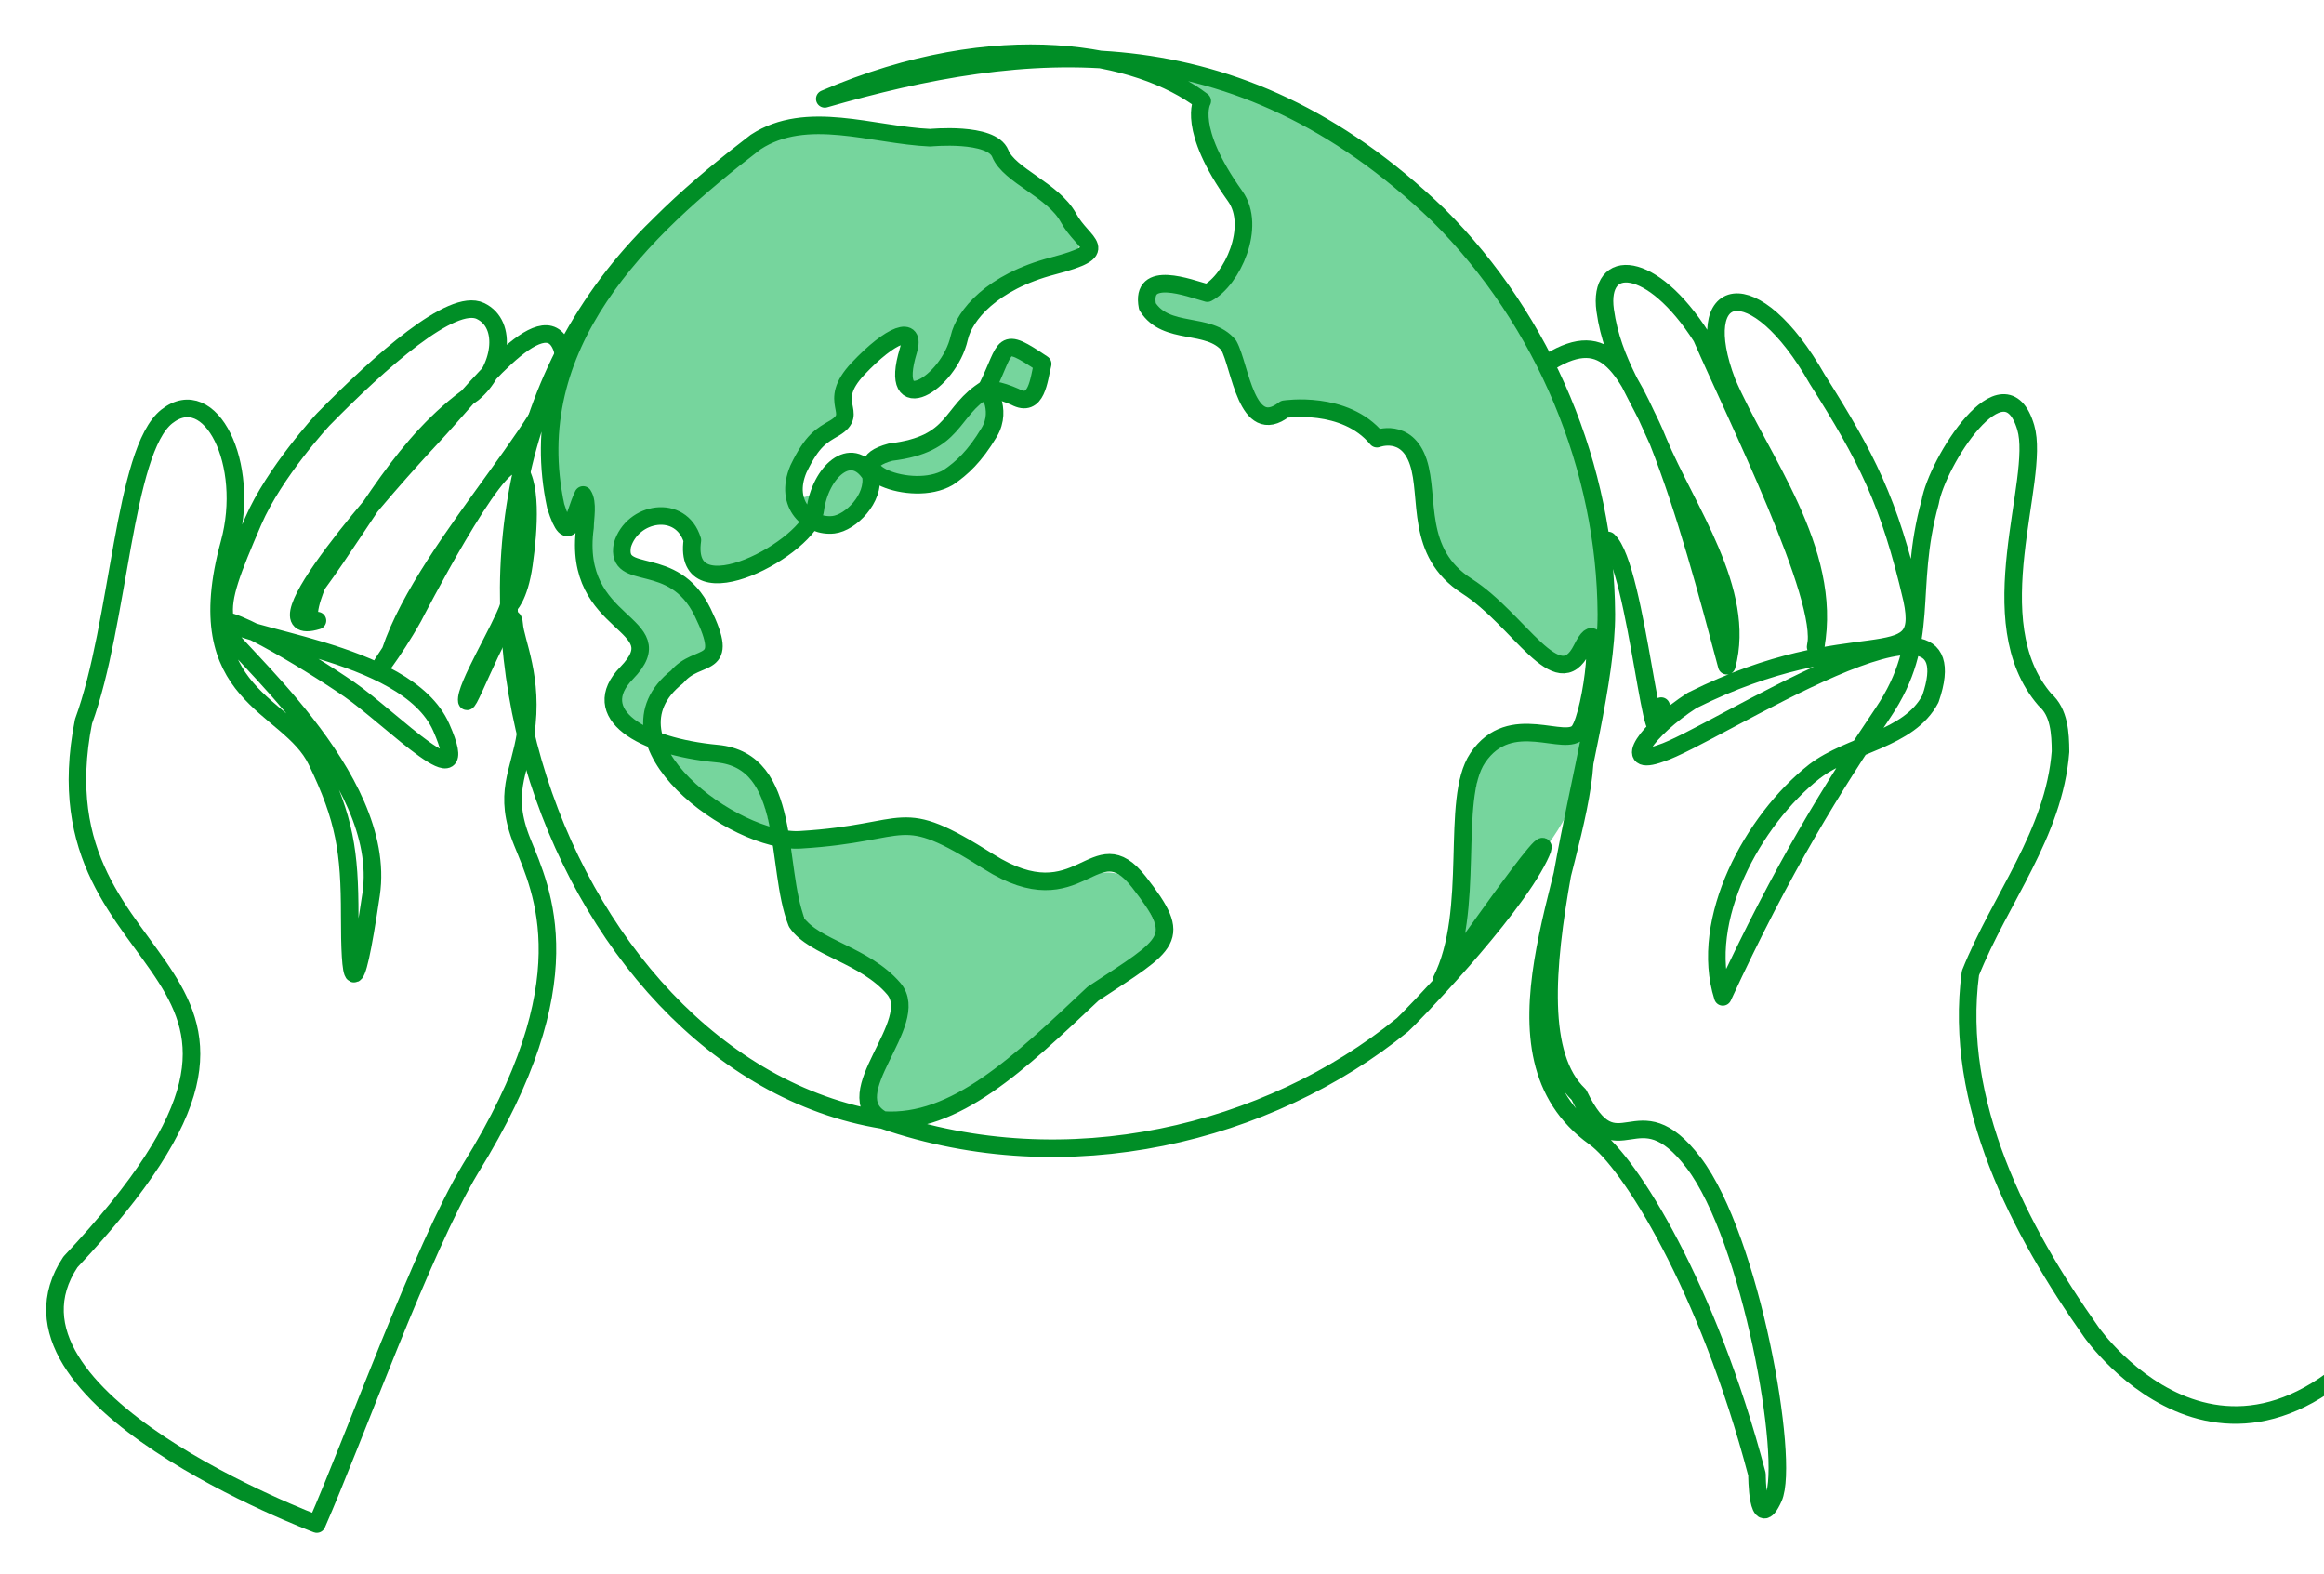 <?xml version="1.0" encoding="UTF-8"?><svg xmlns="http://www.w3.org/2000/svg" xmlns:xlink="http://www.w3.org/1999/xlink" viewBox="0 0 575.852 390.005"><defs><style>.f{fill:url(#e);}.g,.h{fill:none;}.i{fill:#008e26;}.j{fill:#76d59d;}.h{stroke:#008e26;stroke-linecap:round;stroke-linejoin:round;stroke-width:4.351px;}.k{clip-path:url(#d);}</style><clipPath id="d"><rect class="g" width="575.852" height="390.005"/></clipPath><pattern id="e" x="0" y="0" width="66.508" height="66.508" patternTransform="translate(-8331.009 -3800.813) scale(.193)" patternUnits="userSpaceOnUse" viewBox="0 0 66.508 66.508"><g><rect class="g" width="66.508" height="66.508"/><circle class="i" cx="49.881" cy="66.508" r="6.006"/><circle class="i" cx="16.627" cy="66.508" r="6.006"/><circle class="i" cx="66.508" cy="33.254" r="6.006"/><circle class="i" cx="33.254" cy="33.254" r="6.006"/><circle class="i" cx="0" cy="33.254" r="6.006"/><circle class="i" cx="49.881" cy="0" r="6.006"/><circle class="i" cx="16.627" cy="0" r="6.006"/></g></pattern></defs><g id="a"/><g id="b"><g id="c"><g class="k"><g><path class="f" d="M499.397,125.282c3.009-5.98,2.772-13.475-.608-19.253-8.86,17.838-8.877,38.608-8.709,58.524,.049,5.791,.08,11.703-1.728,17.205-1.456,4.43-4.039,8.388-6.594,12.288-11.236,17.151-22.472,34.303-33.708,51.454-2.395,3.656-4.842,7.437-5.645,11.733-.998,5.337,.67,10.815,2.877,15.776,4.804,10.798,12.157,20.232,18.157,30.414,5.999,10.182,10.758,21.767,9.512,33.519-.816,7.696-3.774,16.732,1.629,22.273,2.679,2.747,6.706,3.635,10.518,4.08,6.799,.794,14.087,.482,19.892-3.144,9.131-5.703,11.948-18.122,9.958-28.702-1.99-10.58-7.741-19.994-12.476-29.662-4.639-9.474-8.37-19.393-11.125-29.577-1.723-6.368-3.072-12.934-2.671-19.519,1.354-22.223,21.992-39.97,22.496-62.229,.056-2.476-.153-4.99-.979-7.324-.971-2.741-2.742-5.111-4.201-7.626-8.023-13.825-6.261-31.003-4.253-46.861"/><path class="f" d="M129.994,176.333c-4.327-9.871-3.64-21.115-2.915-31.868,.418-6.209,.741-12.811-2.262-18.262-9.197,12.097-13.577,27.075-17.774,41.68-.359,1.248-.721,2.533-.59,3.825,.349,3.454,3.904,5.572,5.618,8.591,2.056,3.623,.998,8.699-2.334,11.199-2,1.5-4.569,2.081-6.586,3.558-4.215,3.086-4.895,9.207-3.788,14.313s3.589,9.869,4.354,15.037c1.109,7.49-1.475,14.981-4.02,22.112-2.952,8.274-5.924,16.591-10.187,24.272-4.063,7.321-9.239,13.953-14.356,20.58-12.282,15.906-24.55,32.329-31.044,51.346-2.011,5.89-3.181,13.142,1.033,17.722,1.934,2.102,4.682,3.224,7.339,4.273,9.629,3.803,19.304,7.493,29.021,11.067,.255-12.075,4.791-23.615,9.643-34.675,6.295-14.349,13.235-28.415,20.792-42.141,7.477-13.581,15.621-26.972,20.28-41.758s5.505-31.483-1.47-45.328c-1.607-3.191-3.646-6.311-4.006-9.865-.248-2.442,.325-4.884,.894-7.272l3.692-15.499"/><path class="j" d="M374.968,218.777c-.527,.432-1.029,.893-1.513,1.373-2.902,2.876-5.095,6.374-7.621,9.585-2.527,3.211-1.998,6.941-5.837,8.339-.524-2.139,1.089-21.681,1.638-25.904,.726-5.582,2.016-11.09,3.845-16.414,.989-2.877,.621-9.011,2.836-11.096,2.376-2.235,7.206-2.369,10.377-3.135,3.902-.942,9.904-.845,13.348,1.215,.886,.53,.081,2.912,.358,3.906,.171,.612,.119,1.262,.047,1.894-.692,6.064-3.142,11.826-6.376,17.003-3.233,5.177-7.242,9.82-11.314,14.367"/><path class="j" d="M309.872,24.049c7.836,3.101,15.703,6.216,23.02,10.397,22.058,12.604,39.372,33.211,50.297,56.146,9.63,20.214,17.489,42.611,14.766,64.836-.091,.744-3.179,2.527-3.583,3.158-.413,.646-2.95,5.342-3.63,5.697-4.07,2.121-7.278-2.061-11.417-4.043-2.223-1.064-4.14-2.659-6.028-4.243-5.447-4.568-10.913-9.235-15.112-14.971s-7.078-12.718-6.649-19.814c.162-2.681,.679-5.731-1.093-7.749-1.813-2.066-5.031-4.287-7.641-5.15-3.478-1.151-5.929-1.825-9.127-3.613-4.871-2.723-10.84-2.213-16.374-1.496-1.369,.177-2.847,.343-4.055-.325-.764-.422-1.322-1.13-1.835-1.836-2.313-3.182-4.149-6.709-5.428-10.429-.528-1.534-1.013-3.184-2.224-4.264-.963-.858-2.253-1.23-3.495-1.577l-6.943-1.938c-2.323-.648-4.755-1.359-6.46-3.064s-2.335-4.742-.685-6.501c1.045-1.113,2.664-1.426,4.169-1.681,2.826-.478,5.998,1.508,8.824,1.03,1.294-.219,2.313-2.933,3.306-3.792,.676-.586,1.109-1.398,1.516-2.195,2.055-4.019,3.875-8.159,5.445-12.391,.268-.723,.532-1.507,.324-2.249-.265-.943-1.193-1.511-2.016-2.041-3.426-2.208-6.165-5.393-8-9.019-1.856-3.668-.47-12.204-1.843-15.911-.799-2.158-11.478-6.056-4.308-7.145,2.1-.319,5.643,1.965,7.57,2.728l8.71,3.447Z"/><path class="j" d="M170.857,196.528c-1.478-2.13-4.014-3.374-5.383-5.576-.853-1.371-1.177-2.995-1.486-4.58-.027-.139-.05-.298,.035-.412,.075-.099,.208-.13,.331-.153,6.051-1.115,12.188,1,17.926,3.223,1.08,.418,2.175,.851,3.092,1.559,2.126,1.643,2.927,4.437,3.603,7.038l2.567,9.862c-6.356-3.052-12.517-6.51-18.434-10.344"/><path class="j" d="M194.243,208.363l28.323-3.464c2.419-.296,4.892-.59,7.275-.079,4.377,.938,7.693,4.375,11.334,6.979,7.479,5.35,17.236,7.397,26.235,5.505,3.767-.792,8.034-2.148,11.188,.059,1.122,.786,1.928,1.935,2.71,3.06,2.375,3.418,4.801,6.949,5.71,11.01,.148,.663,.254,1.354,.111,2.018-.306,1.411-1.623,2.332-2.831,3.124-13.962,9.151-26.812,19.874-39.713,30.469-6.713,5.513-23.143,11.171-23.937,11.08-2.929-.337-5.136-1.558-4.619-4.461,.517-2.903,.491-8.37,1.974-10.919,2.406-4.135,5.744-5.89,5.423-10.663-.321-4.773-2.497-9.498-6.268-12.444-4.399-3.437-10.504-4.25-14.62-8.021-3.48-3.188-4.96-7.948-6.298-12.474l-3.149-10.651"/><path class="j" d="M183.175,37.749c7.605-4.584,16.937-5.282,25.799-4.709s17.665,2.293,26.542,2.073c2.004-.05,4.066-.191,5.962,.46,1.699,.583,3.121,1.753,4.503,2.9l19.036,15.804c1.041,.864,2.121,1.781,2.625,3.037,1.242,3.094-1.576,6.337-4.504,7.932-7.067,3.85-16.406,3.894-21.702,9.954-2.76,3.158-3.856,7.397-5.792,11.118-1.937,3.721-5.67,11.624-9.846,11.227-.02-2.904-.058-10.157-.521-13.024-5.201,.164-9.614,3.967-12.583,8.24-2.969,4.273-1.754,8.139-4.892,12.29-1.759,2.327-7.082,5.448-8.503,7.996-1.666,2.986-2.289,6.542-1.738,9.916,1.681,.795,3.666-.364,4.848-1.799s2.002-3.212,3.503-4.31c.98-.717,2.167-1.08,3.329-1.43l13.212-3.985c2.287-.69,4.599-1.39,6.66-2.598,1.718-1.007,3.218-2.342,4.68-3.693,5.13-4.744,9.955-9.818,14.435-15.18,.49-.587,1.002-1.197,1.699-1.511,1.662-.748,6.89-.126,7.522,1.583s-.195,4.324-.543,6.113c-.32,1.643-4.005,3.742-5.648,3.427-.635-.122-1.134-.609-1.733-.855-1.729-.71-3.656,.848-4.261,2.617-.605,1.769-.373,3.703-.616,5.557-.765,5.853-6.283,10.17-12.045,11.45-5.762,1.28-11.755,.173-17.553-.935-.357,4.703-3.864,11.803-8.514,12.597-2.11,.36-4.681-2.792-6.667-1.994-1.358,.546-1.375,4.726-2.466,5.702-3.483,3.113-8.225,4.801-12.639,6.33s-7.909,4.184-11.144,.814c-2.098-2.186-1.495-10.881-4.069-12.479-3.131-1.945-11.126,.112-13.351,3.051-2.225,2.939-1.344,4.721-.666,8.344,7.556-1.048,14.324,5.519,17.56,12.428,1.156,2.469,4.705,7.004,3.495,9.447-1.039,2.098-6.141,1.837-7.926,3.352-4.357,3.698-7.91,12.29-8.155,18-4.23-.455-8.212-6.43-7.867-10.671,.251-3.089,4.458-7.982,4.758-11.067,.399-4.097-5.693-8.514-7.743-12.083-2.965-5.163-2.458-9.191-3.697-15.014-.611-2.875-1.171-6.088-3.512-7.865-.652-.495-1.416,3.123-1.983,2.533-.626-.652-.952-5.502-1.234-6.361-2.935-8.931-2.82-18.834,.321-27.695,2.564-7.234,5.675-14.958,10.068-21.252,10.959-15.703,23.601-30.427,39.403-41.243"/><path class="h" d="M384.051,89.588c14.158-8.592,18.735,1.707,26.796,19.725,7.033,16.96,22.001,37.117,17.021,55.623-4.79-18.002-10.137-38.153-17.021-55.623-4.219-10.707-11.295-19.243-13.111-32.446-1.816-13.202,11.521-12.781,23.874,6.646,8.44,19.412,31.123,64.958,28.276,76.748,4.361-23.967-13.846-46.585-21.97-65.597-9.239-24.23,6.677-28.253,22.39-.675,12.171,19.251,17.839,30.22,23.473,54.542,4.163,19.69-13.947,4.72-54.491,24.993-11.182,7.218-17.889,16.835-7.763,13.098,12.356-3.807,78.663-47.917,66.806-13.478-5.282,10.121-19.846,11.139-28.757,17.992-15.25,12.013-28.757,36.841-22.686,55.844,14.915-32.298,27.519-52.313,39.697-70.399,12.178-18.086,5.546-30.023,11.689-52.208,1.628-9.627,18.34-36.494,23.68-18.449,3.818,12.903-12.039,48.052,4.762,67.444,3.558,3.112,3.818,8.308,3.847,12.848-1.589,20.389-14.966,36.452-22.321,54.879-4.282,32.166,12.058,63.6,29.987,88.98,0,0,37.324,53.473,81.466-12.288"/><path class="h" d="M411.618,174.951c-1.655,22.526-5.87-34.559-13.146-41.047"/><path class="h" d="M244.604,96.013c5.158-10.5,3.165-12.972,13.755-5.85-.974,3.856-1.416,11.074-6.863,8.154-3.748-1.655-7.21-2.402-7.48-.823"/><path class="h" d="M244.487,96.28c-9.429,5.681-7.288,13.753-23.819,15.742-13.474,3.623,5.121,11.656,14.294,6.263,3.391-2.291,6.572-5.217,10.134-11.153,3.562-5.936-1.155-11.66-.118-9.843"/><path class="h" d="M17.446,312.675c72.105-76.796-10.128-66.643,3.247-133.944,8.944-24.412,9.883-67.061,20.651-75.553,10.768-8.492,20.895,11.695,15.49,31.428-10.529,38.446,14.644,39.396,21.622,53.869,6.979,14.473,8.199,22.471,8.199,38.406s.965,24.096,5.305-5.324c4.341-29.42-35.208-61.251-37.137-66.557s21.221,8.561,31.711,15.795c10.49,7.234,31.47,29.058,22.788,9.391-8.681-19.668-52.909-22.038-53.655-27.235-.746-5.197,1.809-11.575,7.058-23.783,5.249-12.208,17.353-25.241,17.353-25.241,14.241-14.51,31.951-30.241,38.963-26.884s5.026,14.7-1.829,20.382c-17.232,12.05-26.204,30.536-38.599,47.377,0,0-4.518,10.346,.051,8.962-17.238,5.22,18.209-34.678,28.379-45.509,10.169-10.83,27.649-34.138,32.143-22.171,4.494,11.967-33.465,48.209-42.453,75.312-6.045,9.014,.847,.195,5.692-8.538,0,0,20.884-40.698,25.225-37.485,4.341,3.213,3.376,15.994,2.17,24.434-1.206,8.44-3.776,10.369-3.776,10.369-1.848,5.492-10.926,20.294-10.381,23.5,.305,1.797,11.196-27.004,11.746-18.978,.297,4.33,4.926,13.33,2.826,27.095-1.487,9.743-5.719,14.684-.836,26.802,4.883,12.118,16.046,34.482-12.841,80.965-11.94,19.862-28.938,67.28-38.057,88.019,0,0-83.481-31.218-61.054-64.903Z"/><path class="h" d="M392.657,189.051c-1.915,28.224-26.434,71.986,2.449,92.725,8.622,6.19,27.95,36.722,40.248,83.504,0,0,0,14.951,4.1,5.788,4.1-9.164-5.546-64.219-19.774-82.955-14.228-18.736-18.809,3.135-28.455-16.88-20.015-19.051,6.972-87.696,6.805-119.126-.19-35.835-15.104-72.509-41.75-98.953C305.859,4.764,253.738,10.297,204.368,24.498c43.099-18.595,78.168-11.235,93.533,.522,0,0-3.949,6.64,8.154,23.577,5.376,7.523-.766,20.808-6.886,24.023-4.614-1.276-16.651-6.007-14.845,3.315,4.635,7.425,15.186,3.572,20.152,9.644,2.879,5.181,4.364,23.13,13.783,15.81,0,0,14.97-2.35,22.928,7.303,0,0,7.355-2.887,10.249,5.795,2.894,8.681-.965,22.408,12.057,30.737,13.022,8.329,22.436,27.649,28.455,15.563s2.592,15.795-.663,20.317c-3.255,4.522-17.001-5.426-25.14,6.692-6.942,10.336-.247,37.777-9.022,55.173-1.513,2.999,31.208-44.804,24.214-30.576-6.993,14.228-32.622,40.55-33.825,41.528-33.2,26.978-83.081,39.399-128.709,23.582-12.036-6.203,9.887-24.115,2.653-32.555-7.234-8.44-19.778-10.098-24.029-16.361-5.465-13.829-.929-40.112-19.739-41.876-18.809-1.764-32.22-9.875-22.427-19.956,12.426-12.791-13.765-10.929-10.296-36.131,0-2.176,.815-6.087-.471-7.998-2.326,4.803-3.276,13.865-6.795,2.786-8.544-39.926,20.826-68.201,49.557-90.225,12.6-8.239,28.905-1.695,43.227-1.064,0,0,15.208-1.506,17.378,3.92s13.143,9.043,16.88,15.916,11.334,7.958-3.858,11.937c-15.192,3.979-21.95,12.273-23.195,17.798-2.567,11.392-17.898,20.545-12.615,3.182,2.004-6.589-4.341-4.16-12.477,4.483-8.136,8.643,.629,10.792-5.776,14.674-3.242,1.894-5.503,2.962-8.966,10.142-3.811,8.948,2.841,14.511,8.681,13.836,4.239-.49,10.235-6.48,9.247-12.299-4.906-7.867-12.562-.693-13.768,8.591-1.206,9.284-33.107,26.42-30.453,7.537-2.803-9.157-14.896-7.102-17.351,1.234-1.695,9.451,12.627,1.719,19.862,16.549,7.234,14.831-1.085,9.766-6.285,16.064-20.392,16.064,14.337,41.341,30.494,40.376,27.959-1.669,23.788-9.055,46.697,5.414,22.909,14.469,26.12-9.225,37.249,5.064,11.129,14.289,7.766,15.026-11.394,27.672-18.433,17.342-34.2,32.487-52.028,31.289-82.352-13.263-130.299-149.247-55.649-221.562"/></g></g></g></g></svg>